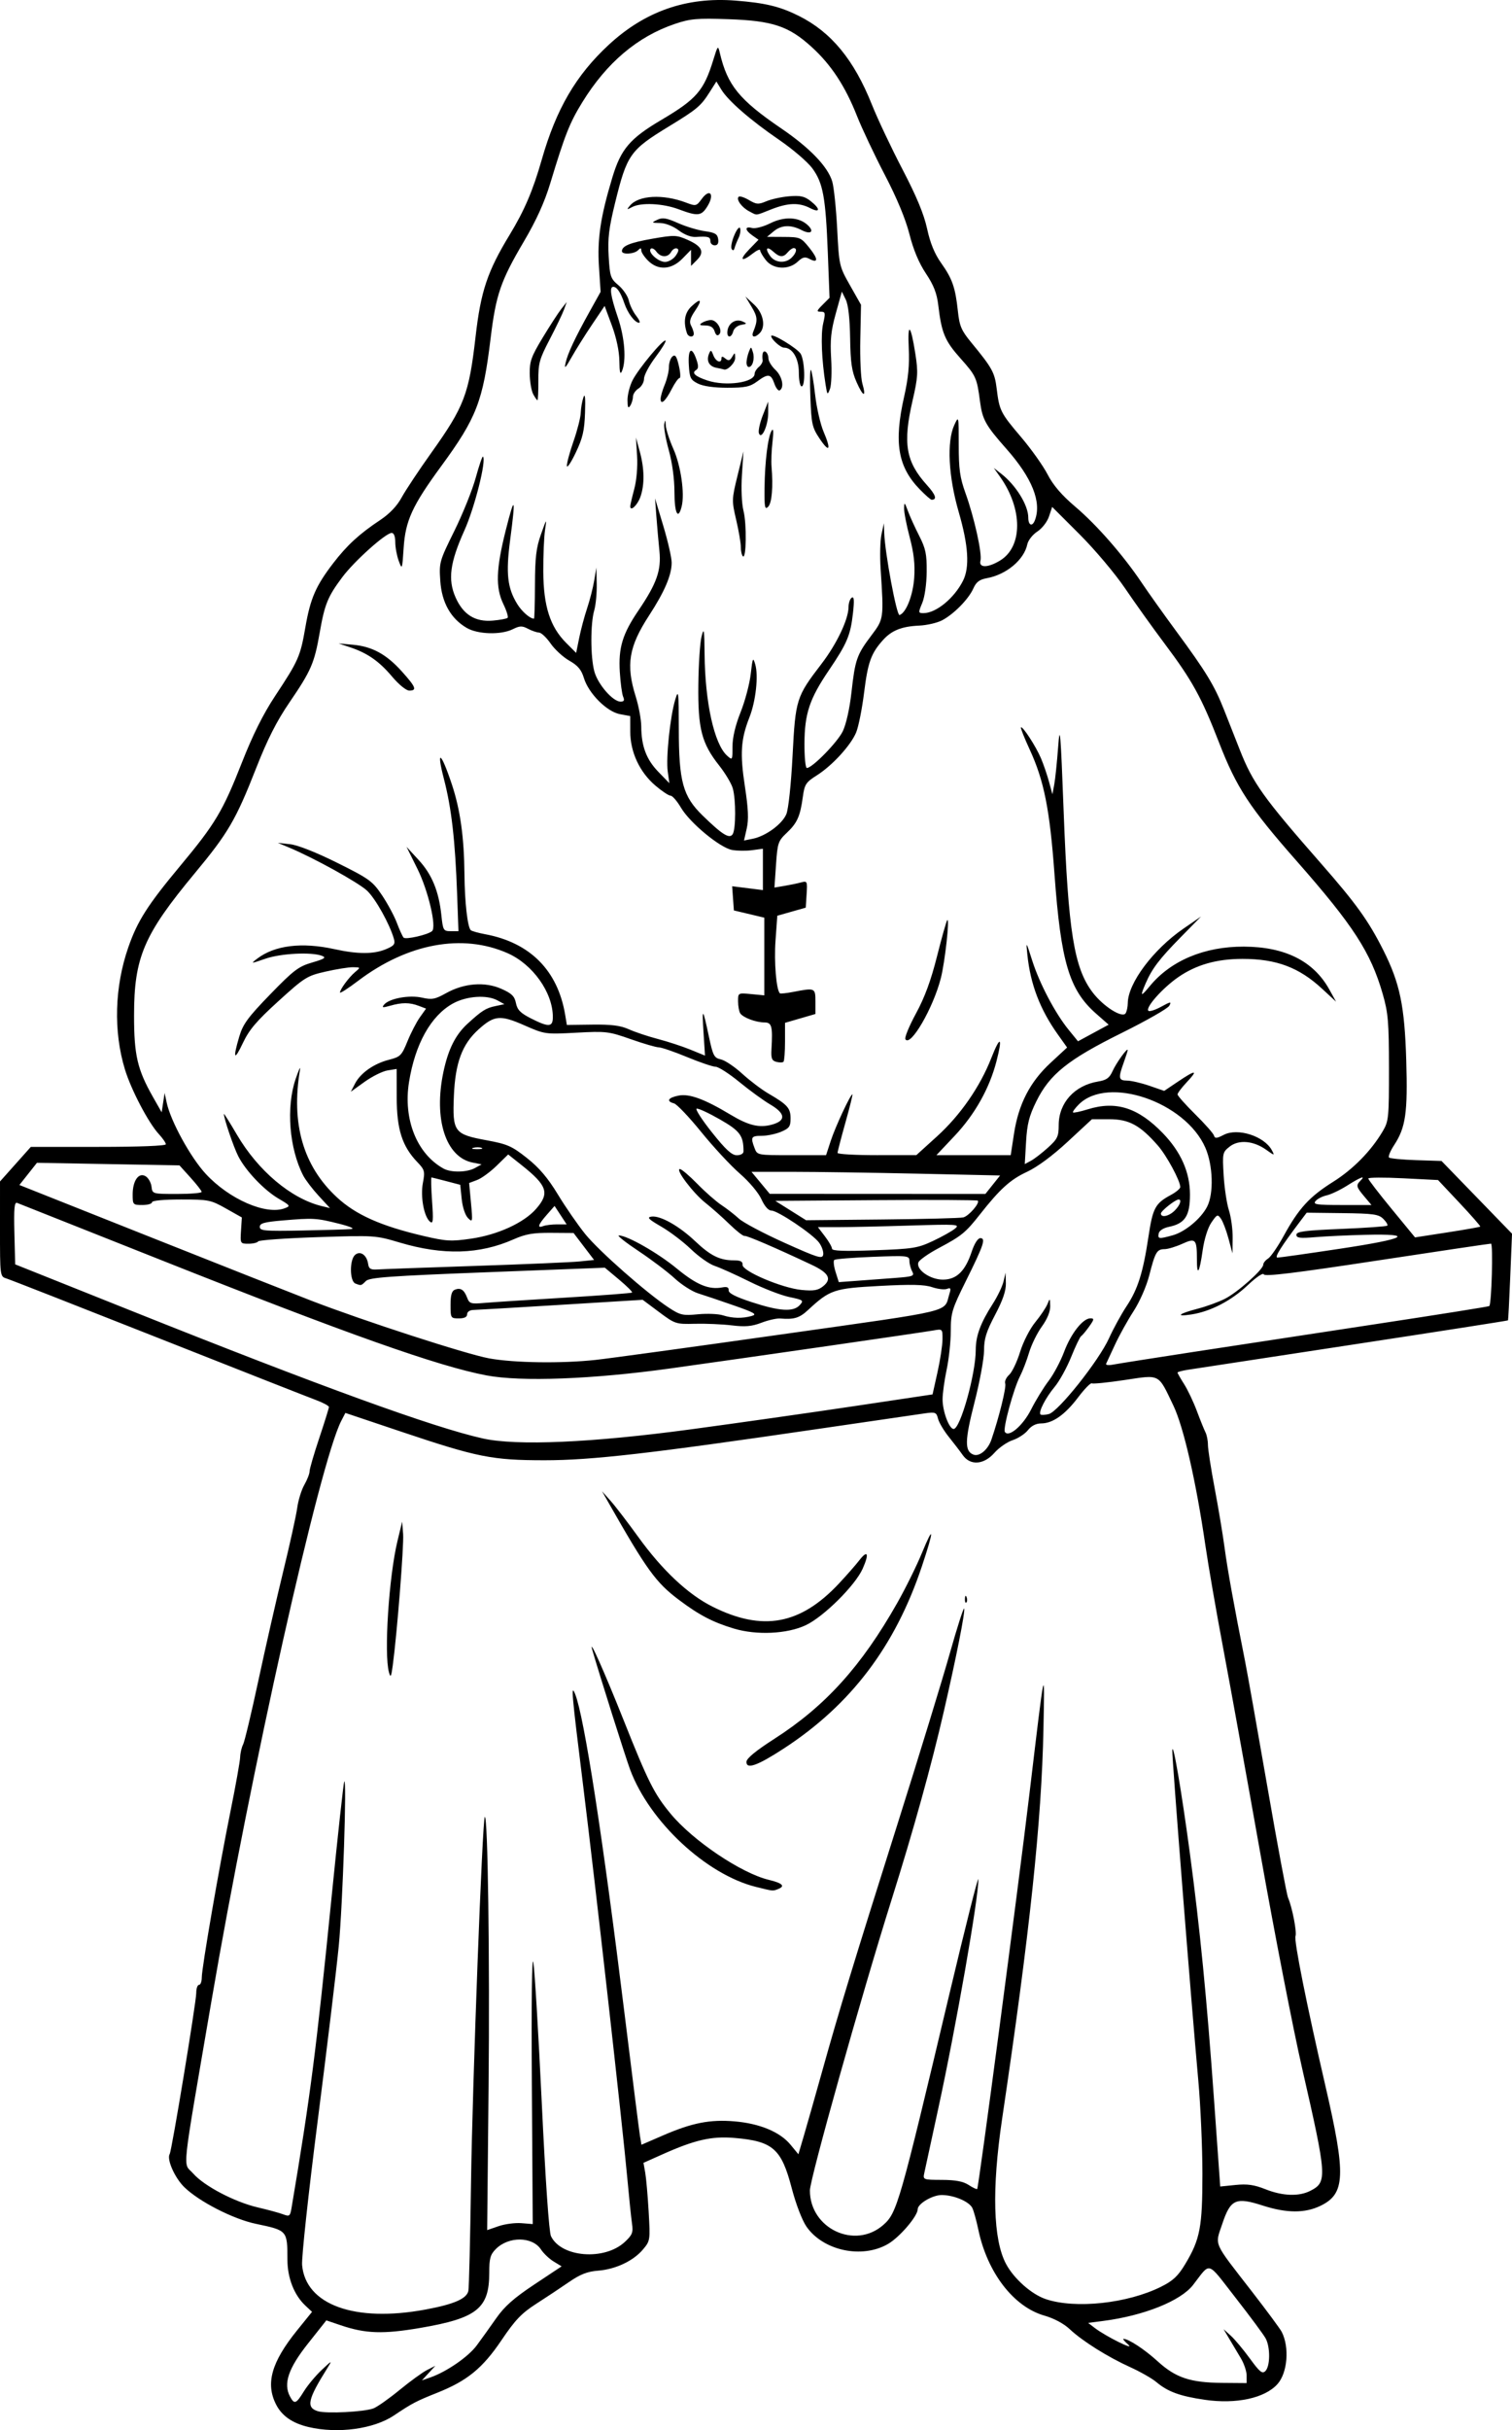 <?xml version="1.0" encoding="UTF-8"?>
<svg width="154.38mm" height="248.01mm" fill-rule="evenodd" stroke-linejoin="round" stroke-width="28.222" preserveAspectRatio="xMidYMid" version="1.2" viewBox="0 0 15438 24801" xml:space="preserve" xmlns="http://www.w3.org/2000/svg" xmlns:ooo="http://xml.openoffice.org/svg/export">
 
 <defs class="TextShapeIndex">
  
 </defs>
 <defs class="EmbeddedBulletChars">
  
  
  
  
  
  
  
  
  
  
 </defs>
 
 <g transform="translate(-2879.3 -2439.6)"><path transform="translate(-1.2215e-5)" d="m6030.1 27209c-164.56-38.661-271.71-112.63-331.3-228.7-110.15-214.54-48.483-433.22 213.65-757.66l152.81-189.13-68.741-64.58c-114.05-107.15-182.09-280.98-182.52-466.31-0.694-301.58 1.109-299.53-323.4-367.84-230.27-48.467-576.3-225.49-728.16-372.51-98.409-95.274-183.25-286.67-150.53-339.6 21.154-34.228 271.1-1549.2 271.1-1643.2 0-45.81 12.701-83.291 28.224-83.291 15.523 0 28.224-33.743 28.224-74.984 0-99.878 176.57-1121 294.49-1703.1 51.888-256.13 95.672-501.3 97.297-544.81 1.626-43.511 15.152-101.9 30.058-129.75 14.906-27.852 85.333-322.47 156.5-654.71 71.171-332.24 185.14-832.68 253.27-1112.1 68.129-279.42 132.5-571.54 143.05-649.15 10.55-77.615 43.226-183.12 72.612-234.46 29.386-51.338 53.43-113.23 53.43-137.55s44.452-177.05 98.783-339.42 98.783-305.13 98.783-317.26c0-12.127-60.328-44.438-134.06-71.803-73.734-27.364-800.84-313.38-1615.8-635.59s-1510.3-594.52-1545.2-605.13c-62.649-19.042-63.501-25.823-63.376-504.26l0.127-484.96 314.71-352.8h689.22c415.71 0 689.22-10.623 689.22-26.77 0-14.723-32.083-61.388-71.296-103.7-105.73-114.09-282.49-450.9-346.32-659.93-118.59-388.32-105.92-842.84 34.781-1247.4 93.15-267.86 197.3-431.21 527.62-827.52 360.63-432.68 436.41-559.48 632.2-1057.8 109.88-279.66 216.9-494.15 337.96-677.38 240.57-364.09 257.96-403.59 310.29-705.25 50.797-292.78 106.37-420.17 284.45-652.01 139.75-181.95 266.72-298.62 476.72-438.05 98.054-65.105 173.6-144.22 221.16-231.59 39.724-72.987 176.3-278.66 303.51-457.05 336.45-471.82 384.2-597.17 451.55-1185.2 52.946-462.28 120.63-664.67 346.83-1037 152.01-250.24 238.28-451.98 328.98-769.3 147.65-516.56 348.93-861.39 683.81-1171.4 369.62-342.21 792.79-490.07 1291.8-451.39 305.76 23.702 455.53 59.792 649.14 156.43 330.59 165 563.19 447.39 746.19 905.93 57.973 145.26 198.14 441.93 311.49 659.25 144.59 277.24 219.82 458.55 252.12 607.67 31.685 146.29 76.336 255.16 143.25 349.27 113.96 160.29 145.04 249.58 170.78 490.67 16.293 152.58 35.413 197.51 136 319.57 214.42 260.2 239.88 306.29 260.09 470.98 27.606 224.91 39.287 248.09 249.96 495.99 103.11 121.33 224.61 292.42 270 380.21 56.978 110.2 144.32 212.03 282.14 328.95 220.79 187.31 490.05 495.24 678.69 776.16 67.756 100.9 226.08 323.16 351.82 493.92 306.47 416.16 390.41 554.15 489.31 804.38 46.016 116.42 118.59 300.59 161.28 409.25 131.63 335.06 240.24 486.9 826.58 1155.6 360.52 411.15 486.6 586.47 637.74 886.82 169.62 337.08 217.85 568.57 234.38 1125 15.867 534.14-5.573 684.29-123.4 864.16-39.065 59.636-62.683 116.79-52.484 127.01s134.98 22.338 277.29 26.934l258.75 8.355 719.96 742.27-18.15 439c-9.982 241.45-20.368 441.92-23.079 445.49-2.712 3.567-715.36 114.74-1583.7 247.06-868.31 132.31-1626.4 247.99-1684.6 257.07s-105.84 22.003-105.84 28.733 30.172 59.592 67.049 117.47c36.876 57.879 95.521 181.44 130.32 274.58s74.481 191.4 88.181 218.35 24.909 84.5 24.909 127.88 31.13 243.59 69.177 444.91c38.048 201.32 83.496 474 101 605.94 28.953 218.31 95.863 588.69 209.04 1157.2 23.179 116.42 125.85 694.31 228.16 1284.2s197.1 1097.9 210.65 1129c42.328 97.017 91.621 351.61 75.972 392.4-17.049 44.428 113.86 699.59 305.09 1526.8 211.73 915.97 204.14 1101.8-50.06 1224.9-158.62 76.788-345.49 75.959-589.45-2.614-275.48-88.725-328.99-64.697-412.6 185.26-76.545 228.86-101.82 171.13 304.34 695.19 150.39 194.04 286.38 378.2 302.21 409.25 80.308 157.54 59.098 417.28-43.449 532.09-128.78 144.18-422.1 207.34-744.18 160.24-251.42-36.763-375.64-82.187-491.69-179.8-44.563-37.481-164.57-106.02-266.68-152.31-231.65-105.01-489.42-266.8-618.71-388.33-60.297-56.68-160.76-110.47-257.85-138.07-315.16-89.575-583.58-438.49-675.52-878.11-19.479-93.139-47.073-192.65-61.319-221.12-33.016-66.003-189.12-131.68-312.99-131.68-94.452 0-244.61 89.097-244.61 145.14 0 69.416-183.11 283.91-301.7 353.41-264.31 154.9-662.17 70.93-833.76-175.97-44.587-64.157-108.2-229.87-150.93-393.14-105.43-402.88-192.2-478.86-584.72-512.05-232.44-19.648-403.58 19.212-732.66 166.36l-196.11 87.687 17.853 100.78c9.819 55.428 25.554 234.27 34.966 397.42 16.813 291.44 15.796 298.21-57.975 385.88-98.482 117.04-279.55 202.42-459.01 216.44-109.02 8.515-181.64 36.923-295.92 115.75-83.293 57.457-234 157.47-334.9 222.25-149.6 96.049-215.1 164.66-354.92 371.8-193.05 285.99-349.27 413.79-654.77 535.66-217.43 86.736-258.16 108.07-442.33 231.7-207.17 139.07-573.46 188.9-872.38 118.67zm662.16-190.3c38.408-14.603 158.24-99.036 266.29-187.63 108.05-88.594 234.56-180.45 281.13-204.12l84.671-43.038-137.54 149.04 87.086-30.359c165.23-57.601 387.08-210.62 472.65-326.02 47.204-63.656 136.63-188.4 198.72-277.22 85.41-122.17 180.51-206.38 390.61-345.9l277.72-184.42-81.362-49.481c-44.749-27.213-102.95-82.425-129.33-122.69-87.176-133.05-329.59-135.91-460.07-5.425-57.58 57.581-68.135 95.64-68.172 245.81-0.085 361.08-125.85 461.29-702.64 559.91-381.31 65.197-559.16 59.349-813.47-26.748l-147.27-49.858-188.03 237.27c-199.74 252.04-252.86 408.8-182.85 539.6 44.384 82.934 62.104 76.356 141.64-52.584 37.877-61.405 119.59-159.5 181.59-217.98 106.05-100.03 109.58-101.31 59.579-21.658-202.35 322.38-220.7 405.02-98.212 442.33 87.432 26.632 472.92 7.035 567.27-28.839zm8915.6-335.88c-0.06-42.689-26.797-122.07-59.419-176.4s-85.599-143.24-117.73-197.57l-58.413-98.783 74.016 67.033c40.708 36.868 128.29 141.56 194.63 232.66 100.79 138.41 126.82 159.41 158.42 127.82 49.7-49.7 51.088-244.68 2.376-333.67-21.199-38.728-159.2-225.02-306.67-413.98-299.37-383.6-249.67-368.66-434.51-130.63-126.61 163.05-502.34 313.28-917.97 367.04l-152.98 19.789 68.309 52.318c111.37 85.303 419.34 238.05 340.36 168.82-36.648-32.124-58.243-58.409-47.991-58.409 51.74 0 215.59 107.65 349.43 229.58 184.42 168 332.95 217.43 661.29 220.04l246.96 1.966-0.113-77.616zm-8384.5-672.89c292.39-54.233 422.08-110.84 438.26-191.3 6.653-33.078 18.884-536.42 27.178-1118.5 14.199-996.42 115.86-3693.2 140.14-3717.4 30.961-30.962 51.902 1443.7 38.998 2746.3l-14.564 1470.2 116.48-40.13c64.061-22.071 168.76-35.927 232.67-30.79l116.2 9.339-9.038-1411.2c-5.609-875.72 0.364-1352.3 15.744-1256 13.631 85.377 52.272 733.12 85.871 1439.4 37.358 785.33 73.728 1310.3 93.626 1351.5 104.99 217.21 547.48 251.43 754.2 58.324 76.946-71.88 86.318-96.155 72.867-188.74-8.49-58.435-29.856-265.01-47.48-459.05-48.618-535.28-326.49-3003.8-451.93-4014.7-117.37-945.95-125.52-1039.9-80.419-927.1 91.713 229.37 283.48 1470.4 504.11 3262.5 78.357 636.45 149.19 1197.3 157.41 1246.4l14.94 89.224 220.78-95.677c296.17-128.35 479.65-164.3 730.35-143.11 255.88 21.629 463.82 108.17 570.3 237.35l81.131 98.427 57.25-194.17c31.488-106.79 115.83-403.73 187.42-659.86 174.92-625.78 311.48-1073.5 772.39-2532.4 214.67-679.5 452.38-1455 528.24-1723.3s142.14-475.18 147.3-459.72c11.332 33.997-78.718 489.1-207.96 1051-127.62 554.86-309.94 1211.2-535.78 1928.6-306 972.16-831.4 2842.1-831.4 2959.1 0 389.6 460.34 605.97 749.35 352.21 140.35-123.23 165.61-211.49 677.08-2365.8 160.32-675.26 292.33-1198.3 293.35-1162.4 5.015 175.96-227.62 1505.7-410.74 2347.8-69.202 318.22-132.56 610.34-140.81 649.15-14.833 69.844-13.01 70.567 179.88 71.317 139.25 0.542 217.04 15.284 272.54 51.647 42.717 27.989 82.142 46.414 87.612 40.944 14.436-14.436 416.16-3052.2 533.01-4030.6 161.79-1354.6 156.59-1330.5 143.25-663.26-18.799 940.47-139.32 2076.7-422.12 3979.6-106.37 715.71-92.215 1232 40.574 1480.1 80.641 150.68 260.08 309.33 405.25 358.3 301.72 101.78 834.65 44.641 1177.1-126.2 122.49-61.099 173.33-108.74 246.87-231.3 152.09-253.47 175.51-376.38 175.51-921.06 0-268.58-18.712-694.93-41.581-947.44-73.71-813.84-268.98-3290.4-265.86-3371.9 4.313-112.72 94.45 413.49 179.14 1045.8 103.06 769.48 172.88 1480.6 246.26 2508l63.917 895.02 156.02-15.881c119.96-12.21 190.51-2.173 305.24 43.423 176.8 70.265 343.58 75.925 460.2 15.617 172.38-89.142 169.02-138.15-85.896-1252.4-90.84-397.06-281.37-1376-423.41-2175.5-142.04-799.44-314.56-1752-383.38-2116.8-68.827-364.8-150.17-834.72-180.76-1044.3-95.336-653.02-222.17-1206.6-326.34-1424.3-158.1-330.47-130.23-315.85-497.15-260.73-172.68 25.943-323.7 41.155-335.59 33.804s-74.876 57.164-139.96 143.37c-133.81 177.23-259.62 265.78-377.86 265.93-51.639 0.06-99.977 24.73-134.5 68.623-29.642 37.684-99.912 83.704-156.16 102.27-56.243 18.562-139.91 76.635-185.94 129.05-107.73 122.7-246.47 132.66-323.47 23.235-27.89-39.636-92.071-123.5-142.62-186.35-50.554-62.858-99.931-146.22-109.73-185.25-16.346-65.127-27.362-69.614-133.87-54.527-63.834 9.041-547.88 79.657-1075.7 156.92-1736.5 254.22-2327.6 321.96-2808.2 321.83-534.3-0.141-684.29-30-1460.8-290.79l-572.64-192.31-42.196 81.6c-218.65 422.83-923.24 3571.2-1325.9 5924.6-312.43 1826.1-292.18 1635.1-186.24 1755.8 112.86 128.55 424.41 291.74 662.27 346.9 102.72 23.822 218.28 55.296 256.8 69.943 64.256 24.43 71.302 19.144 85.304-63.992 193.66-1149.9 250.39-1590.1 409.94-3181.1 63.044-628.69 120.75-1155.8 128.23-1171.3 28.766-59.671-15.294 1263.4-55.924 1679.3-23.505 240.61-119.99 1040.8-214.4 1778.1-94.801 740.36-166.31 1401.6-159.7 1476.8 35.715 406.29 538.84 587.64 1259.5 453.97zm3374.9-4313.2c-506.96-125.82-1085.9-664.41-1284.3-1194.9-46.167-123.39-310.87-959.89-386.31-1220.8-44.65-154.42 122.16 218.92 319.66 715.44 250.47 629.68 312.25 752.42 481.02 955.59 227.63 274.04 719.87 605.08 999.46 672.15 142.22 34.118 172.7 64.972 94 95.17-53.412 20.497-46.73 21.175-223.48-22.693zm-97.598-1276.6c0.79-35.005 96.254-113.47 287.01-235.91 519.04-333.14 888-741.19 1252.9-1385.7 84.561-149.35 197.64-378.12 251.3-508.39 125.81-305.46 125.68-240.31-0.254 136.09-272.96 815.74-725.18 1412-1408.8 1857.6-269.31 175.55-383.98 216.42-382.16 136.23zm-3649.8-913.28c-52.186-187.43-1.039-977.1 86.832-1340.6l47.754-197.57 9.822 127.01c9.041 116.91-61.519 1011-105.8 1340.6-15.802 117.64-22.227 129.38-38.603 70.56zm3521.6-446.82c-217.15-65.376-355.63-137.9-565.2-296.01-232-175.03-326.15-305.4-717.1-992.94l-64.195-112.9 87.892 98.784c48.341 54.331 175.27 219.85 282.07 367.82 245.56 340.24 507.83 586.36 758.42 711.73 511.12 255.7 896.88 185.04 1291.2-236.54 77.956-83.338 170.21-188.39 205.02-233.45 88.362-114.4 106.41-74.593 37.152 81.968-75.344 170.33-398.72 491.41-581.47 577.34-190.54 89.593-501.66 104.09-733.81 34.201zm2358.9-303.47c1.355-32.88 8.042-39.567 17.052-17.052 8.152 20.374 7.15 44.717-2.227 54.096-9.379 9.378-16.049-7.292-14.824-37.044zm270.33-1623.9c79.291-231.64 154.76-538.27 141.19-573.64-8.147-21.23 9.868-60.935 40.033-88.234s80.373-132.29 111.57-233.3c32.118-103.99 99.375-235.71 155.03-303.64 54.067-65.982 110.15-149.52 124.63-185.65 24.893-62.094 26.43-60.902 28.121 21.809 1.126 55.096-30.472 132.03-85.337 207.77-47.919 66.152-106.49 185.49-130.16 265.2-23.671 79.709-65.836 189.42-93.7 243.82-65.306 127.48-175.07 531.62-153.75 566.11 38.041 61.554 184.5-63.543 267.96-228.87 47.058-93.223 127.31-224.2 178.35-291.06 51.032-66.856 122.26-200.36 158.27-296.67 69.986-187.14 191.63-342.12 268.54-342.12 41.074 0 39.47 10.638-12.638 83.818-32.826 46.101-69.506 89.89-81.512 97.31-12.005 7.42-57.941 103.2-102.08 212.84-44.137 109.64-119.86 246.84-168.28 304.88-92.622 111.04-168.46 258.47-145.02 281.91 7.62 7.62 45.767 5.845 84.771-3.945 97.552-24.484 511.24-544.82 614.88-773.41 45.036-99.326 125.44-246.2 178.68-326.38 115.79-174.39 169.06-343.26 224.24-710.84 43.855-292.14 69.185-339.51 227-424.5 53.953-29.056 97.972-65.817 97.82-81.691-0.618-64.617-139.54-321.78-228.86-423.63-181.93-207.48-294.29-268.49-494.37-268.49h-178.79l-247.39 229.31c-155.34 143.99-310.4 258.63-416.73 308.12-169.95 79.094-274.73 174.11-481.16 436.29-144.42 183.43-186.59 217.85-416.79 340.23-105.8 56.244-200 122.18-209.35 146.53-28.026 73.036 118.17 176.5 249.4 176.5 139.53 0 228.18-85.812 294.29-284.85 27.615-83.143 62.782-138.51 87.975-138.51 58.749 0 35.402 69.391-147.19 437.47-142.19 286.64-154.02 325.63-154.16 508.03-0.08 108.66-18.976 286.47-41.991 395.12-23.015 108.66-41.845 245.6-41.845 304.31 0 122.81 67.062 302.51 112.89 302.51 68.195 0 225.79-562.83 225.79-806.38 0-144.09 48.667-275.64 174.56-471.83 47.94-74.709 96.828-176.47 108.64-226.14l21.479-90.304 2.889 107.95c2.018 75.372-31.179 172.61-110.01 322.23-90.479 171.74-112.89 243.93-112.89 363.59 0 82.119-44.106 321.4-98.013 531.73-99.306 387.47-101.29 496.86-9.649 531.13 60.438 22.601 147.64-50.191 182.65-152.46zm-3066.7-105.95c473.45-63.91 1222-170.24 1663.4-236.28l802.6-120.08 50.285-225.79c27.657-124.18 50.682-274.83 51.166-334.77 0.869-107.65-0.254-108.78-90.846-92.474-116.18 20.908-1869 273.92-2688.3 388.05-792.2 110.35-1522.5 137.99-1876.9 71.039-493.26-93.204-1422.7-422.42-3316.3-1174.7-791.67-314.51-1455.7-578.1-1475.6-585.76-28.469-10.948-34.518 54.775-28.224 306.63l8.012 320.56 1185.4 473.68c1934.6 773.07 3084.6 1190.6 3589.3 1303.1 345.53 77.054 1114.1 43.343 2126-93.254zm5136.7-790.91c411.36-63.102 1255.5-191.79 1875.9-285.98 620.38-94.189 1132.4-175.68 1137.8-181.1 23.747-23.746 40.598-636.6 17.513-636.93-13.967-0.198-539.16 77.835-1167.1 173.42-835.55 127.18-1144.7 164.74-1152.9 140.06-6.41-19.231-76.683 28.178-163.57 110.35-167.73 158.63-380.53 269.07-575.83 298.85-169.75 25.881-132.02-7.473 67.148-59.349 88.199-22.973 212.58-68.41 276.4-100.97 129.35-65.992 390.26-298.24 390.26-347.39 0-17.426 22.235-45.571 49.412-62.544 27.177-16.972 99.499-122.23 160.72-233.91 152.61-278.41 261.74-397.65 501.87-548.38 205.82-129.2 388.93-315.67 508.29-517.64 60.383-102.18 63.861-137.51 63.427-644.36-0.4-470.64-8.209-563.19-63.797-756.38-122.25-424.87-299.96-699.17-879.54-1357.6-480.97-546.41-612.64-747.35-791.49-1207.9-179.85-463.16-273.25-632.76-556.44-1010.5-122.2-162.99-303.89-417.01-403.74-564.48-100.21-148-307.48-393.98-462.61-549.03l-281.06-280.9-32.402 97.449c-18.111 54.468-70.723 122.35-119.29 153.9-47.786 31.046-93.791 89.602-102.24 130.12-33.003 158.39-214.14 309.87-413.63 345.9-75.038 13.552-108.27 38.947-137.56 105.11-47.99 108.42-200.78 263.56-320.58 325.51-49.774 25.74-154.35 49.706-232.4 53.258-178.9 8.143-280.46 48.722-369.47 147.62-121.73 135.26-154.2 225.62-192.9 536.83-20.728 166.71-57.465 349.97-81.638 407.24-55.974 132.62-244.5 337.68-402.13 437.41-110.71 70.042-124.14 90.837-141.73 219.5-27.142 198.49-57.222 265.6-164.32 366.6-87.293 82.329-94.238 102.85-109.33 323.01l-16.114 235.1 103.39-17.313c56.864-9.522 132.73-25.351 168.59-35.176 62.422-17.101 64.829-11.991 56.447 119.86l-8.755 137.72-290.51 82.434-18.326 255.21c-15.558 216.66 7.899 500.17 44.371 536.31 5.751 5.697 67.609-0.686 137.46-14.187 222.46-42.993 225.79-41.53 225.79 99.216v126.22l-310.46 90.254v190.86c0 104.97-7.086 197.95-15.746 206.61-8.66 8.661-41.289 9.067-72.509 0.903-46.798-12.238-55.579-35.234-50.023-130.99 13.457-231.92 3.052-271.38-71.561-271.38-87.572 0-220.15-50.023-247.79-93.494-11.72-18.433-21.504-72.927-21.742-121.1-0.431-87.526-0.341-87.576 133.63-74.701l134.06 12.883v-792.86l-310.46-73.798-8.849-123.43-8.848-123.43 314.04 39.238v-422.05l-111.11 14.903c-61.109 8.197-153.23 7.001-204.7-2.656-124-23.264-430.44-276.98-520.84-431.24-39.528-67.452-87.427-122.64-106.44-122.64-19.015 0-89.39-46.922-156.39-104.27-159.65-136.66-254.62-341.06-254.98-548.8l-0.282-159.15-105.84-19.76c-133.28-24.883-319.6-211.91-367.14-368.54-25.717-84.72-61.88-127.74-148.87-177.1-63.197-35.856-149.17-114.75-191.05-175.33-41.879-60.574-95.195-110.8-118.48-111.62-23.284-0.819-74.087-18.288-112.89-38.822-59.382-31.42-83.867-30.716-154.57 4.448-120.69 60.023-356.7 53.505-470.56-12.995-162.95-95.167-255.1-259.02-269.95-479.98-12.648-188.2-9.071-200.91 143.46-509.65 86.038-174.15 184.41-418.74 218.61-543.53 34.198-124.79 67.398-221.67 73.777-215.29 36.921 36.921-84.826 520.86-189.54 753.43-147.67 327.96-170.68 501.9-90.413 683.37 77.961 176.25 200.2 252.5 379.95 237.02 74.075-6.38 142.21-19.125 151.4-28.322 9.197-9.197-10.133-72.198-42.956-140-81.431-168.22-75.249-359.38 24.405-754.61 92.739-367.8 103.19-344.03 44.47 101.17-44.868 340.19-28.166 489.53 73.073 653.34 47.38 76.663 129.91 148.63 170.48 148.67 4.901 0 9.404-155.58 10.006-345.74 0.886-279.52 12.648-378.19 61.402-515.1 59.004-165.69 59.895-166.6 41.24-42.336-10.486 69.854-18.4 260.37-17.585 423.36 1.758 351.79 69.569 563.09 233.24 726.76l102.36 102.36 31.098-153.48c17.104-84.417 53.47-220.33 80.814-302.04 27.344-81.704 59.846-208.71 72.227-282.24l22.51-133.69 3.32 169.53c1.826 93.242-9.637 213.9-25.472 268.13-39.422 135-38.874 474.26 1.005 622.36 35.477 131.75 189.08 308.84 267.89 308.84 35.313 0 42.398-13.189 26.534-49.392-11.904-27.166-27.327-140.98-34.272-252.91-15.33-247.07 27.276-388 189.54-626.94 187.58-276.22 235.15-411.02 214.91-608.96-9.522-93.139-23.512-251.9-31.088-352.8l-13.775-183.46 84.833 282.24c46.658 155.23 84.93 323.26 85.048 373.4 0.299 126.58-72.229 296.31-230.57 539.58-207.8 319.24-238.12 503.08-136.48 827.34 30.846 98.403 56.318 236.07 56.605 305.92 0.821 200.13 52.214 336.49 174.2 462.21l112.92 116.38-16.752-119.74c-19.491-139.31 24.492-560.59 76.562-733.35 32.917-109.21 35.983-84.226 36.362 296.35 0.539 540.95 41.458 690.04 243.38 886.72 201.42 196.19 274.35 241.33 306.89 189.93 33.007-52.151 33.485-353.93 0.742-468.1-14.028-48.914-76.424-153.35-138.66-232.08-179.18-226.69-217.56-374.85-212.8-821.68 2.227-209.56 16.828-431.83 32.445-493.92 24.829-98.722 28.75-76.368 31.229 178.05 4.819 494.58 98.439 917.76 229.22 1036.1 54.962 49.741 55.856 48.256 55.856-92.812 0-92.596 29.255-216.58 82.619-350.12 45.44-113.72 92.019-289.31 103.51-390.21 18.89-165.88 23.277-175.35 45.808-98.784 34.449 117.06 6.103 376.08-59.318 542.06-87.812 222.79-97.437 369.07-46.27 703.25 35 228.6 39.875 338.43 19.087 430.02l-27.917 123.02 88.953-17.791c133-26.601 301.13-149.69 343.24-251.28 21.657-52.252 48.268-302.47 63.586-597.89 29.812-574.96 37.541-599.48 294.82-935.16 156.36-204.01 275.49-453.89 276.6-580.22 0.37-41.773 15.226-84.946 33.016-95.941 23.793-14.705 26.979 27.446 12.05 159.41-25.572 226.02-60.03 307.57-245.82 581.76-198.12 292.38-248.08 442.76-249.23 750.19-0.508 135.83 10.405 246.96 24.249 246.96 55.44 0 312.66-262.65 366.84-374.59 34.287-70.836 70.369-232.45 88.79-397.68 37.296-334.54 54.318-383.15 203.23-580.44 127.29-168.63 127.62-171.02 94.457-679.42-8.607-131.95-4.589-290.71 8.929-352.8l24.577-112.9 3.246 97.72c6.765 203.69 126.99 848.87 156.35 839.08 67.517-22.506 137.48-200.59 149.95-381.66 9.321-135.39-3.667-251.12-46.267-412.28-32.574-123.23-58.331-256.59-57.237-296.35 1.787-64.922 5.735-62.136 38.697 27.298 20.19 54.779 72.118 169.09 115.4 254.02 66.431 130.36 78.384 187.69 76.732 368-1.138 124.02-20.169 257.17-45.386 317.52-41.61 99.588-41.067 103.94 12.979 103.94 127.93 0 313.13-151.69 403.18-330.23 69.466-137.73 55.64-359.04-43.863-702.11-104.96-361.87-123.07-717.54-45.177-886.89 45.103-98.057 45.437-96.57 45.376 201.87-0.06 248.51 11.999 334.18 69.474 493.92 89.536 248.85 171.07 616.89 152.44 688.13-19.62 75.029 76.14 74.231 200.63-1.671 232.23-141.59 231.82-527.17-0.915-855.1l-63.643-89.678 78.969 61.828c148.24 116.06 273.18 319.5 273.18 444.8 0 79.98 40.972 96.552 67.54 27.317 71.032-185.11-27.9-431.92-293.22-731.51-209.84-236.94-243.07-296.7-267.04-480.18-31.696-242.66-40.599-262.34-198.95-439.81-160.34-179.7-193.54-258.97-227.21-542.64-14.557-122.62-46.665-205-126.5-324.58-70.859-106.13-127.53-241.28-167.8-400.16-39.393-155.42-128.16-369.11-252.07-606.81-105.2-201.8-233-472.33-284.01-601.17-120.56-304.55-262.88-521.12-461.41-702.19-234.86-214.2-399.24-269.12-851.57-284.54-321.38-10.955-389.11-5.003-545.8 47.963-381.49 128.95-696.14 395.02-945.28 799.32-128.97 209.28-177.79 332.63-326.7 825.3-59.149 195.7-142.3 378.98-271.18 597.73-236.42 401.29-284.62 541.85-338.62 987.45-77.672 640.95-143.43 811.01-503.83 1303-296.13 404.27-365.87 556.12-384.17 836.58-14.373 220.25-15.771 223.9-50.066 130.63-19.404-52.767-35.28-138.5-35.28-190.51 0-58.432-13.921-94.572-36.428-94.572-60.898 0-380.95 286.56-504.36 451.58-149.17 199.47-180.09 275.52-231.29 568.86-53.858 308.56-87.457 385.92-307.74 708.56-131.44 192.51-225.22 377.41-341.04 672.41-207.06 527.38-285.18 661.12-625.34 1070.6-522.19 628.57-620.92 859.61-620.92 1453.1 0 405.68 33.813 550.98 193.75 832.61l88.159 155.23 30.194-197.57 20.844 97.756c40.424 189.58 243.74 560.25 399.74 728.74 239.02 258.17 613.35 421.4 804.35 350.75 62.512-23.126 59.82-27.508-60.051-97.758-149.98-87.893-337.03-284.5-413.48-434.58-47.508-93.271-146.24-384.05-146.24-430.7 0-8.5 59.318 85.886 131.82 209.75 217.14 370.96 554.83 655.25 868.39 731.04l82.936 20.048-115.82-125.65c-63.702-69.109-134.57-162.03-157.48-206.5-142.63-276.76-175.73-695.08-77.856-984.01 31.55-93.139 51.998-137.59 45.44-98.784-93.399 552.68 31.491 985.45 376.59 1305 192.99 178.68 450.1 293.2 887.01 395.1 229.8 53.595 279.4 56.339 483.43 26.75 271.55-39.381 537.88-161.23 662.41-303.06 141.55-161.22 116.15-238.11-147.97-447.95l-136.28-108.26-117.74 114.96c-64.755 63.228-154.45 128.76-199.33 145.64l-81.592 30.677 18.926 203.64c18.036 194.06 16.6 201.31-30.542 154.17-28.524-28.525-55.765-110.83-64.34-194.39l-14.872-144.92-141.12-37.037c-77.615-20.37-146.18-37.597-152.37-38.283s-3.551 107.82 5.856 241.12c14.204 201.27 10.661 237.02-20.896 210.83-62.021-51.473-99.457-255.96-72.635-396.74 22.364-117.38 18.048-133.42-56.944-211.68-154.98-161.73-209.88-333.52-210.49-658.76l-0.55-291.84-93.296 15.14c-51.313 8.327-156.59 60.616-233.96 116.2l-140.66 101.06 43.024-83.2c56.015-108.32 192.84-204.1 347.77-243.44 114.84-29.16 128.54-42.886 187.45-187.83 34.954-86.004 91.964-196.27 126.69-245.04l63.136-88.667-74.3-28.25c-93.038-35.373-171.93-35.727-291.93-1.309-77.41 22.201-88.396 20.271-62.463-10.976 52.454-63.205 256.26-100.86 386.89-71.487 101.96 22.93 134.02 16.979 246.14-45.683 182.99-102.28 395.46-119.15 563.62-44.763 106.58 47.145 135.65 75.491 149.76 146.03 13.806 69.032 46.325 102.14 153.87 156.63 181.86 92.155 222.91 89.482 222.91-14.514 0-249.6-204.43-537.72-462.23-651.45-461.52-203.61-1021.1-99.808-1527.3 283.29-101.04 76.478-183.71 129.68-183.71 118.24 0-32.289 90.739-155.05 154.36-208.83 56.67-47.908 56.425-48.464-21.784-49.392-43.505-0.517-169.17 19.548-279.27 44.589-190.09 43.234-214.36 58.425-482 301.6-223.44 203.02-298.6 291.53-362.8 427.22-89.705 189.62-104.6 162.05-36.449-67.451 37.282-125.54 88.812-195.67 315.33-429.11 239.28-246.59 289.08-284.37 428.18-324.88 127.43-37.108 146.66-50.05 100.97-67.948-105.66-41.385-419.4-25.6-577.78 29.071-151.51 52.301-153.11 52.299-84.671-0.113 178.46-136.65 455.53-170.83 789.45-97.377 237.74 52.294 400.91 52.471 525.13 0.57 84.034-35.112 97.059-51.973 81.757-105.84-42.572-149.86-187.09-409.26-273.6-491.09-87.392-82.666-545.2-335.63-798.97-441.48l-112.89-47.087 127.01 14.165c76.821 8.568 266.41 83.511 479.8 189.66 326.98 162.66 360.42 186.85 457.07 330.73 57.349 85.378 125.7 212.39 151.88 282.24 26.188 69.854 57.082 137.51 68.654 150.35 20.61 22.863 246.09-28.427 290.3-66.035 48.597-41.341-38.094-411.77-148.54-634.68l-111.87-225.79 123.29 133.74c136.12 147.66 206.47 318.53 232.56 564.8 16.376 154.6 20.913 162.29 95.785 162.29h78.595l-13.443-373.97c-19.876-552.93-57.287-880.18-134.81-1179.2-81.173-313.15-30.11-278.78 80.771 54.366 85.851 257.94 125.41 540.49 128.85 920.25 2.543 281.04 31.193 535.33 64.011 568.15 9.483 9.483 76.235 28.263 148.34 41.733 457.81 85.53 740.15 369.75 815.68 821.13l17.484 104.49 260.04-3.312c195.64-2.492 288 9.305 372.94 47.629 62.092 28.017 195.45 72.565 296.35 98.997 100.9 26.431 250.42 75.389 332.27 108.8l148.82 60.738-14.96-232.69c-17.147-266.7-8.827-260.76 54.93 39.203 41.593 195.69 52.802 216.99 122.21 232.3 42.032 9.268 139.92 74.866 217.54 145.77 77.614 70.909 198.27 162.21 268.12 202.9 194.62 113.35 225.79 148.37 225.79 253.69 0 82.695-13.432 101.46-97.876 136.74-53.832 22.493-142.74 40.896-197.56 40.896-107.04 0-114.7 13.292-72.164 125.17 27.511 72.361 27.703 72.397 378.75 72.397h351.23l48.531-148.18c46.76-142.77 200.66-472.75 220.48-472.75 5.306 0-26.628 129.22-70.965 287.16-44.337 157.94-80.612 297.64-80.612 310.46 0 12.819 180.98 23.166 402.19 22.994l402.19-0.313 209.73-190.1c238.99-216.62 440.3-506.61 555.48-800.19 92.369-235.44 118.18-219.17 52.77 33.25-71.499 275.92-220.58 541.53-426.46 759.77l-186.68 197.9h758.75l33.499-218.74c46.343-302.61 163.07-529.03 372.87-723.27l169.46-156.89-96.018-134.98c-181.02-254.48-278.86-510.98-309.86-812.36-14.446-140.43-14.204-140.14 49.818 60.705 74.503 233.72 234.38 537.36 371.63 705.81l95.627 117.36 312.86-169.46-128.42-113.04c-274.15-241.32-359.11-526-424.36-1421.9-48.258-662.58-106.66-955.97-253.57-1274-54.559-118.09-94.631-219.27-89.049-224.85 16.674-16.674 153.46 194.07 204.74 315.45 26.236 62.092 63.176 170.05 82.089 239.9l34.387 127.01 18.648-98.784c10.257-54.331 28.092-225.79 39.634-381.02 18.495-248.76 25.247-170.07 56.912 663.26 46.33 1219.3 106.07 1590.1 296.32 1839.6 108.63 142.43 302.48 264.88 335.95 212.22 11.814-18.584 21.798-65.54 22.187-104.35 2.041-203.33 259.76-547.75 568.81-760.15l179.27-123.21-205.33 208.83c-219.82 223.56-295.19 322.57-360.35 473.35-59.298 137.22-51.606 142.08 43.085 27.2 214.24-259.92 557.73-403.81 960.06-402.18 420.95 1.701 712.12 147.97 872.75 438.41l68.378 123.64-141.56-131.04c-236.95-219.35-466.89-305.76-813.68-305.76-262.69 0-471.42 59.125-654.94 185.53-159.79 110.05-338.82 311.2-306.1 343.91 10.711 10.711 69.228-7.779 130.04-41.089 97.619-53.472 107.42-54.68 83.677-10.321-14.789 27.633-233.71 152.73-486.49 277.99-549.53 272.32-735.33 421.37-872.44 699.88-72.459 147.19-93.248 229.55-103.76 411.06l-13.14 226.99 62.745-33.581c34.511-18.469 112.42-78.463 173.14-133.32 98.097-88.626 110.41-114.31 110.5-230.52 0.198-227.56 161.5-405.72 403.29-445.39 84.571-13.877 115.3-36.028 146.36-105.49 36.958-82.674 154.35-245.68 154.79-214.94 0.113 7.762-18.1 64.915-40.469 127.01-57.715 160.2-53.391 183.33 34.466 184.38 42.688 0.505 145.37 24.322 228.19 52.924l150.58 52.002 141.55-95.26c181.76-122.32 208.83-120.65 89.823 5.534-52.283 55.436-95.06 111.97-95.06 125.62 0 13.655 80.985 104.83 179.96 202.61 98.981 97.783 185.27 195.34 191.75 216.8 9.77 32.332 26.937 31.176 100.28-6.749 142.86-73.877 413.78 13.242 491.23 157.96 29.933 55.932 27.694 55.724-58.126-5.386-130.11-92.645-280.25-105.66-373.24-32.344-72.66 57.282-74.531 66.2-61.244 291.98 7.538 128.09 31.74 289.14 53.782 357.88s39.24 195.75 38.219 282.24l-1.857 157.26-40.488-150.48c-22.269-82.761-56.827-173.8-76.796-202.31-34.023-48.575-40.187-46.175-97.97 38.154-36.496 53.264-72.812 168.73-88.984 282.93-32.714 231-58.954 273.36-58.954 95.165 0-209.83-12.447-223.12-150.3-160.53-64.804 29.423-145.65 53.776-179.66 54.117-79.014 0.793-95.516 28.959-156.33 266.82-28.798 112.64-97.012 268.3-160.79 366.91-60.928 94.197-146 247.47-189.06 340.61s-83.796 180.8-90.539 194.8 24.367 18.243 69.134 9.43c44.767-8.811 417.96-67.65 829.32-130.75zm-2948.1-3190.2c-10.163-16.445 38.518-134.76 108.18-262.91 89.294-164.27 152.84-337.03 215.39-585.6 48.8-193.93 95.657-359.04 104.13-366.91 26.372-24.522-23.394 425.3-65.343 590.62-77.436 305.16-311 707.9-362.35 624.8zm-5240.2-3700.2c-132.63-157.3-251.79-240.51-429.01-299.62l-117.86-39.305 146.24 13.118c196.17 17.597 341.65 96.865 499.02 271.9 144.13 160.31 157.96 195.92 76.118 195.92-31.086 0-106.55-61.409-174.51-142.01zm3580.8-1229c-11.643-11.755-21.005-54.183-20.806-94.284 0.197-40.102-21.027-164.37-47.169-276.15-46.177-197.45-45.796-210.31 13.359-451.58l60.889-248.35-15.725 240.61c-9.204 140.82-2.546 292.99 16.054 366.91 33.951 134.93 28.764 498.55-6.602 462.84zm-698.53-654.63c0-134.31-22.405-300.15-57.812-427.93-31.796-114.74-52.577-235.14-46.179-267.56 9.349-47.365 12.387-44.388 15.476 15.167 2.114 40.757 37.096 148.71 77.738 239.9 76.11 170.77 117.21 456.27 84.466 586.73-36.318 144.7-73.69 70.5-73.69-146.31zm919.89-42.805c3.068-270.71 34.718-524.5 72.907-584.61 17.779-27.983 20.677 10.291 8.549 112.9-10.093 85.377-14.601 199.68-10.019 254.02 17.449 206.91 3.491 372.01-34.675 410.15-33.7 33.676-39.009 5.883-36.762-192.45zm-1371.1 186.84c0.198-12.936 18.582-92.08 40.883-175.87 24.037-90.319 35.782-228.23 28.844-338.69l-11.704-186.33 38.67 141.12c48.327 176.36 50.849 338.37 7.216 463.58-30.179 86.598-104.76 155.64-103.91 96.2zm2956.3-171.7c-223.94-230.19-265.8-477.5-160.08-945.8 42.765-189.44 55.705-324.94 47.304-495.34-13.489-273.63 20.507-244.15 67.573 58.596 29.154 187.52 26.098 238.66-28.398 475.29-101.21 439.47-69.696 623.97 147.68 864.59 88.913 98.417 104.66 148.51 46.675 148.51-9.786 0-64.127-47.628-120.76-105.84zm-3603.4-240.43c-1.335-27.457 29.324-140.8 68.132-251.88 38.808-111.08 71.825-241.02 73.372-288.77 1.547-47.744 13.745-118.56 27.105-157.37 16.51-47.956 21.858 1.772 16.695 155.23-6.209 184.54-23.609 259.31-95.237 409.25-48.202 100.9-88.732 160.99-90.067 133.53zm2580-278.39c-75.426-112.73-83.442-148.62-93.711-419.62-6.176-162.99-3.913-289.37 5.029-280.83s28.463 122.84 43.38 254.02 53.842 300.81 86.5 376.96c79.986 186.52 59.844 220.49-41.198 69.479zm-618.98-52.714c-8.956-23.285 8.582-105.84 38.974-183.46l55.258-141.12 0.319 112.9c0.367 129.4-67.639 281.65-94.552 211.68zm-1342.1-339.78c-0.226-54.93 23.027-145.89 51.7-202.13 60.354-118.38 316.06-425.84 336.86-405.04 7.729 7.729-38.531 83.698-102.8 168.82-64.268 85.123-116.85 184.01-116.85 219.75 0 35.74-25.401 80.845-56.447 100.23-31.046 19.389-56.642 57.371-56.879 84.405-0.226 27.034-12.744 68.204-27.791 91.489-20.51 31.738-27.468 17.335-27.792-57.536zm338.25-12.264c0-24.7 19.051-90.504 42.335-146.23 23.284-55.728 42.335-136.32 42.335-179.09s16.327-91.32 36.282-107.88c28.162-23.372 42.796-2.038 65.385 95.328 16.007 68.992 18.989 125.44 6.627 125.44-12.362 0-47.954 49.942-79.094 110.98-63.401 124.28-113.87 169.25-113.87 101.46zm-1301.3-48.684c-18.261-34.12-34.15-127.72-35.311-208.01-1.826-126.23 16.086-176.04 132.46-368.38 74.015-122.32 159.52-254.16 190.01-292.97l55.442-70.56-28.126 77.968c-15.469 42.882-80.954 179.2-145.52 302.93-105.91 202.95-117.27 244.34-116.16 423.01 0.683 108.92-3.45 198.04-9.182 198.04-5.732 0-25.362-27.917-43.623-62.037zm2985.9-94.917c-40.705-254.98-51.029-513.85-24.975-626.26 25.005-107.88 22.554-119.95-24.361-119.95-45.778 0-43.493-8.672 18.667-70.832l70.831-70.832-17.688-458.37c-21.94-568.59-48.731-714.55-158.57-863.9-47.362-64.404-199.95-195.07-339.09-290.37-294.23-201.53-520.17-398.06-590.42-513.59l-49.536-81.456-69.385 109.22c-90.135 141.88-128.64 174.24-415.39 349-397.25 242.12-428.28 286.27-550.32 782.85-62.692 255.1-75.377 360.8-64.94 541.1 12.08 208.68 18.97 229.11 100.36 297.6 48.065 40.445 95.554 110.7 105.53 156.12 9.976 45.421 43.583 114.93 74.682 154.47 31.099 39.537 44.89 71.885 30.647 71.885-43.256 0-116.72-96.827-151.28-199.4-36.804-109.22-75.993-167.51-112.61-167.51-41.764 0-27.951 93.65 45.791 310.46 71.109 209.07 89.008 441.75 42.335 550.37-17.49 40.702-24.81 11.629-26.24-104.23-1.23-99.631-30.203-236.8-76.262-361.07l-74.278-200.39-129.14 191.72c-71.028 105.45-164.94 255.23-208.7 332.84-62.893 111.56-75.58 123.38-60.566 56.448 21.794-97.167 96.481-256.07 249.94-531.78l107.48-193.1-16.827-258.49c-18.27-280.65 15.845-507.65 136.4-907.64 87.885-291.58 178.96-398.53 501.73-589.16 357.76-211.3 432.83-297.93 528.9-610.35 46.238-150.37 48.358-152.58 67.628-70.56 77.159 328.41 197.91 476.44 627.24 768.94 290.69 198.05 473.86 388.38 519.7 540.01 17 56.235 39.792 273.71 50.651 483.27 19.506 376.48 21.076 383.38 131.55 578.59l111.8 197.57-7.302 352.8c-4.017 194.04 5.365 396.41 20.848 449.71 42.997 148.02 8.912 140.07-59.154-13.807-48.781-110.28-61.682-198.61-65.564-448.89-3.127-201.7-18.858-340.27-44.603-392.9l-39.771-81.302-61.779 222.42c-49.461 178.07-58.925 270.26-47.462 462.33 7.874 131.95 2.373 270.88-12.222 308.74-25.018 64.891-27.556 62.464-44.287-42.336zm-523.2-12.423c-35.326-101.34-63.963-104.76-177.07-21.134-71.502 52.864-122.14 63.504-302.26 63.504-136.62 0-247.58-15.691-301.04-42.571-75.733-38.078-85.571-58.188-93.202-190.51-9.545-165.52 29.027-194.75 76.667-58.087 24.105 69.147 23.17 94.892-4.059 111.72-46.187 28.545-7.23 63.659 116.53 105.04 188.29 62.952 482.65 21.613 482.65-67.782 0-18.892 19.218-50.3 42.708-69.795 23.489-19.495 41.035-49.626 38.991-66.96-8.153-69.135 4.397-104.52 31.195-87.963 15.523 9.594 28.224 39.882 28.224 67.306 0 27.424 31.751 79.692 70.559 116.15 69.829 65.602 94.298 179.56 45.084 209.98-14.01 8.659-38.751-22.343-54.979-68.894zm249.8-112.86c0-144.28-65.167-254.02-150.86-254.02-35.948 0-131.38-85.957-131.38-118.34 0-37.18 270.75 126.7 301.89 182.73 41.831 75.272 48.453 330.74 8.574 330.74-15.523 0-28.224-63.504-28.224-141.12zm-841.38-48.369c-74.835-14.292-104.98-70.619-76.082-142.14 17.733-43.885 22.688-42.311 44.445 14.112 25.312 65.641 82.754 87.731 82.754 31.824 0-22.689 11.368-22.245 40.057 1.566 31.642 26.261 46.285 22.54 69.701-17.712 27.157-46.684 29.715-45.715 30.501 11.554 0.697 50.692-81.305 132.6-117.24 117.1-4.902-2.114-38.265-9.45-74.14-16.301zm307.11-57.471c1.092-27.166 11.912-74.793 24.047-105.84 21.737-55.611 22.345-55.566 40.992 3.08 20.981 65.985-2.701 152.15-41.819 152.15-13.862 0-24.311-22.226-23.22-49.392zm-608.34-296.35c-39.172-116.28-23.308-208.39 47.202-274.08 95.644-89.108 113.06-68.149 36.786 44.256-52.366 77.167-62.406 114.28-41.485 153.38 15.18 28.365 27.6 65.108 27.6 81.652 0 41.904-55.626 37.777-70.104-5.2zm282.68-18.327c-12.901-40.648-42.621-59.425-94.53-59.721-59.251-0.338-66.508-6.381-33.377-27.792 23.284-15.048 64.114-27.554 90.733-27.792 61.42-0.548 123.26 107.32 84.026 146.56-18.563 18.564-34.391 8.005-46.852-31.254zm131.2-7.014c11.767-79.093 85.339-124.25 153.36-94.136 48.7 21.565 47.548 24.551-13.543 35.107-36.724 6.346-73.132 35.863-80.907 65.594-19.403 74.199-70.082 68.551-58.906-6.565zm263.21 11.229c47.228-114.72 44.905-151.33-16.045-252.89l-64.192-106.97 89.419 82.896c95.042 88.11 121.36 226.67 55.55 292.48-50.148 50.149-88.028 41.065-64.732-15.523zm-1074-725.48c-38.102-38.102-69.276-85.095-69.276-104.43 0-27.34-7.526-27.625-33.868-1.284-39.047 39.048-163.7 45.978-163.7 9.101 0-53.578 83.81-87.823 312.13-127.54 223.54-38.883 245.65-38.164 358.51 11.658 148.09 65.372 175.82 125.21 95.315 205.72l-60.369 60.371v-164.38l-88.02 90.03c-112.14 114.71-248.7 122.79-350.73 20.753zm282.36-50.528c30.935-44.166 34.515-66.644 11.82-74.209-17.906-5.969-44.136 9.841-58.29 35.133-33.696 60.212-106.26 58.602-151.57-3.362-19.846-27.141-45.511-39.92-57.033-28.397-33.746 33.747 75.624 134.19 146.12 134.19 35.521 0 84.554-28.511 108.96-63.357zm920.48 45.439c-32.173-40.901-58.496-86.276-58.496-100.83s-33.464-0.141-74.365 32.03c-118.8 93.453-143.12 67.628-38.229-40.598l96.045-99.094-62.285-43.626c-78.601-55.055-80.546-96.364-3.588-76.239 32.767 8.569 114.95-12.745 186.04-48.251 142.65-71.245 289.41-65.022 379.02 16.071 75.345 68.188 36.426 103.38-59.482 53.779-111.11-57.458-206.37-53.036-285.96 13.276l-66.63 55.509 171.67 0.939c165.03 0.903 175.08 5.176 259.71 110.49 92.713 115.37 92.591 162.54-0.29 112.83-43.876-23.482-68.433-17.404-118.06 29.217-92.608 87.002-250.39 79.48-325.1-15.5zm264.06-26.434c48.672-48.672 58.405-96.768 19.584-96.768-13.622 0-40.579 19.051-59.903 42.336-45.315 54.602-82.042 53.464-146.12-4.531-68.32-61.829-89.722-36.501-35.079 41.514 50.61 72.257 158.24 80.735 221.52 17.449zm-613.55-88.104c-10.5-16.99 1.69-79.869 27.091-139.73 26.317-62.022 51.928-92.466 59.539-70.775 7.346 20.935 0.113 65.388-16.082 98.784-16.192 33.396-34.393 79.146-40.448 101.67-7.264 27.016-17.503 30.437-30.1 10.054zm-217.03-79.224c0-44.886-22.945-51.49-149.58-43.052-47.851 3.188-116.69-23.466-174.51-67.569-55.879-42.622-134.32-73.627-189.1-74.745-89.147-1.819-90.512-3.402-28.624-33.199 52.627-25.338 92.885-18.889 211.68 33.908 80.68 35.858 203.84 73.024 273.7 82.591 103.79 14.214 128.66 29 136.02 80.897 6.066 42.713-5.484 63.504-35.279 63.504-24.364 0-44.299-19.051-44.299-42.336zm-324.57-325.86c-160.93-60.234-383.77-70.716-474.6-22.323-55.638 29.643-57.888 28.287-23.08-13.909 88.234-106.96 337.03-120.72 573.6-31.708 100.81 37.929 105.95 36.728 160.39-37.526 82.115-111.99 133.8-49.556 59.76 72.188-62.877 103.39-98.152 107.36-296.07 33.278zm722.47 22.032c-76.542-39.366-137.02-121.7-109.56-149.16 10.019-10.019 57.245 4.84 104.95 33.018 77.009 45.491 96.999 46.885 178.35 12.433 50.391-21.34 155.31-44.16 233.16-50.711 113.82-9.578 156.65-0.021 218.73 48.814 102.45 80.591 98.628 125.61-6.073 71.463-112.16-58.002-225.09-54.19-396.53 13.387-168.15 66.278-139.65 63.627-223.02 20.752zm-1569.2 11721c139.71-15.194 995.34-132.57 1901.4-260.84 1797.1-254.41 1649.9-218.79 1710.7-413.88 17.407-55.811 12.909-64.616-25.48-49.884-25.64 9.839-93.784 1.866-151.43-17.721-78.868-26.795-211.43-29.903-535.54-12.555-467.85 25.041-507.54 38.427-732.74 247.1-86.943 80.564-141.28 96.911-283.61 85.314-35.264-2.873-121.08 16.529-190.69 43.115-98.795 37.731-165.25 43.649-302.79 26.963-96.919-11.757-266-19.084-375.74-16.283-195.13 4.981-203.2 2.345-366.91-119.81l-167.39-124.9-832.6 51.113c-457.93 28.112-861.17 51.788-896.1 52.613-36.965 0.872-63.503 19.191-63.503 43.835 0 28.224-28.224 42.336-84.671 42.336-82.542 0-84.671-3.472-84.671-138.1 0-100.2 12.317-142.83 44.882-155.32 58.295-22.37 93.814 1.14 124.78 82.592 22.89 60.207 38.041 64.79 174.66 52.84 82.276-7.196 452.99-31.392 823.82-53.767 370.82-22.375 679.32-45.779 685.55-52.008 6.229-6.229-53.834-65.88-133.47-132.56l-144.8-121.23-1198.1 46.242c-994.51 38.384-1205.5 53.583-1241.3 89.436-49.342 49.343-47.749 48.956-107.41 26.061-59.572-22.86-61.315-244.36-2.309-293.33 53.156-44.116 119.42 2.827 132.37 93.778 6.988 49.079 25.8 60.324 93.421 55.84 46.569-3.087 497.44-19.373 1001.9-36.19s983.47-37.372 1064.4-45.676l147.11-15.1-209.55-275.23-229.33-1.608c-183.6-1.287-260.12 12.009-383.74 66.679-348.03 153.92-718.28 164.29-1161.6 32.537-247.65-73.595-257.62-74.247-840.71-55.019-324.55 10.702-596.71 30.176-604.81 43.275-8.095 13.099-52.767 23.816-99.271 23.816-83.26 0-84.42-2.046-75.949-134.06l8.602-134.06-162.77-91.728c-154.92-87.302-177.05-91.728-458.63-91.728-178.43 0-295.86 11.203-295.86 28.224 0 15.523-44.452 28.224-98.783 28.224-95.604 0-98.782-3.458-98.782-107.5 0-141.71 62.026-228.85 132.41-186 28.074 17.089 55.063 64.717 59.975 105.84 8.914 74.63 9.399 74.769 261.07 74.769 138.68 0 251.62-9.525 250.98-21.168-0.637-11.642-51.876-77.272-113.87-145.84l-112.71-124.68-1455.1-26.2-89.656 113.2-89.656 113.2 1319.1 524.34c725.52 288.39 1471.5 583.2 1657.8 655.15 535.33 206.76 1588.3 548.17 1820.4 590.23 255.14 46.239 739.61 53.078 1086.6 15.338zm1593.6-448.51c58.237-16.236 28.41-33.747-183.45-107.71-139.15-48.576-303.09-103.89-364.32-122.92-61.228-19.028-169.18-88.09-239.9-153.47-70.718-65.38-236.42-190.59-368.23-278.24-131.81-87.653-222.53-159.37-201.6-159.37 85.636 0 397.72 177.83 590.66 336.57 204.81 168.51 329.29 219.96 467.99 193.45 46.725-8.932 65.325-0.06 63.109 30.072-2.174 29.57 70.764 66.89 236.76 121.14 283.82 92.754 424.22 101.38 488.78 30.037 43.508-48.077 37.802-52.49-107.21-82.907-84.242-17.67-267.29-88.836-406.77-158.15-139.48-69.309-298.57-140.86-353.53-159-54.957-18.138-164.24-94.965-242.84-170.73-78.604-75.762-215.39-179.64-303.98-230.83-128.94-74.52-148.83-94.826-99.723-101.83 89.882-12.824 281.09 94.502 445.67 250.16 157.97 149.4 251.89 196.04 394.85 196.04 69.415 0 92.79 11.936 89.89 45.901-5.447 63.771 402.86 237.37 602.89 256.33 124.58 11.809 168.11 4.274 220.46-38.168 90.988-73.764 57.65-135.76-117.36-218.24-370.2-174.47-664.48-300.99-686.15-294.98-13.068 3.627-81.789-49.963-152.71-119.09-70.925-69.125-181.78-167.44-246.34-218.49-125.23-99.008-310.87-344.66-260.46-344.66 16.617 0 96.606 67.949 177.75 151 81.148 83.049 191.99 180.35 246.32 216.22 54.33 35.872 134.43 98.105 178.01 138.3 43.575 40.191 253.14 151.25 465.69 246.79 345.08 155.12 387.42 168.04 395.39 120.68 4.908-29.172-14.143-84.264-42.335-122.43-64.576-87.417-421.8-327.2-487.45-327.2-30.249 0-69.237-44.546-101.39-115.84-29.69-65.841-124.58-178.53-219.84-261.07-92.182-79.877-269.48-270.78-393.99-424.23-124.51-153.45-249.77-285.11-278.36-292.59-83.378-21.804-60.172-59.36 49.376-79.911 108.79-20.409 264.39 37.018 525.25 193.85 185.6 111.58 294.16 138.1 423.17 103.36 148.43-39.968 142.54-113.68-16.509-206.89-68.148-39.937-209.47-142.75-314.05-228.47s-213.78-155.86-242.67-155.86c-28.89 0-159.91-44.453-291.16-98.784-131.25-54.331-261.58-99.034-289.62-99.341-28.044-0.307-156.84-37.885-286.21-83.509-223.75-78.906-250.83-82.116-555.26-65.801-316.97 16.987-322.05 16.264-530.91-75.524-246.02-108.12-307.2-102.52-468.14 42.888-166.62 150.53-236.86 340.03-250.84 676.71-15.316 368.78 2.055 392.45 332.85 453.48 213.72 39.431 258.84 59.271 413.49 181.81 125.18 99.192 213.22 202.91 315.71 371.91 78.166 128.9 203.68 310.57 278.92 403.7 141.03 174.58 630.37 605.14 854.64 751.99 115.67 75.74 142.12 81.695 296.35 66.742 93.138-9.03 207.44-4.344 254.01 10.413 99.269 31.458 198.39 33.696 295.33 6.67zm1461.3-387.66c187.92-14.209 202.1-19.646 176.4-67.661-15.368-28.716-27.942-76.969-27.942-107.23 0-52.486-17.205-54.364-373.96-40.827-205.68 7.804-382.68 22.201-393.34 31.993s-4.607 64.686 13.443 121.98l32.818 104.18 184.12-13.497c101.27-7.422 276.08-20.449 388.46-28.947zm4544.7-298.28c679.58-102.62 773.93-154.56 258.14-142.09-177.16 4.284-407.84 15.098-512.62 24.033-154.8 13.199-190.51 8.599-190.51-24.544 0-33.11 85.934-44.33 456.58-59.61 251.12-10.352 463.15-25.392 471.18-33.421s-10.098-39.075-40.281-68.992c-47.942-47.518-100.86-54.956-418.58-58.84l-363.7-4.445-61.127 80.791c-202 266.98-271.18 377.17-236.97 377.45 20.725 0.17 307.78-40.481 637.9-90.332zm-4156.4-79.059c93.138-43.689 194.74-100.6 225.79-126.47 52.962-44.132 24.365-46.045-463.16-30.973-285.78 8.835-613.47 16.064-728.19 16.064h-208.59l71.995 94.392c39.597 51.915 71.995 108.56 71.995 125.89 0 22.477 123.24 27.062 430.41 16.015 395.67-14.23 444.08-21.891 599.75-94.914zm2449.2-58.404c125.92-34.968 287.36-169.13 350.54-291.32 69.081-133.59 60.438-423.22-17.978-602.45-204.98-468.51-995.13-738.5-1292.1-441.5-38.669 38.67-65.193 75.424-58.942 81.675 6.252 6.252 74.277-8.138 151.17-31.977 287-88.982 513.13-17.176 765.22 242.99 185.12 191.05 277.58 399.9 277.67 627.19 0.08 217.65-50.942 295.78-215.09 329.35-56.838 11.625-98.691 38.799-104.26 67.691-10.85 56.342 1.363 57.901 143.79 18.349zm3139.3-88.563c4.294-4.688-90.915-113.49-211.57-241.79l-219.38-233.26-356.13-18.051c-195.87-9.927-356.13-8.869-356.13 2.351s107.44 151.04 238.76 310.7l238.76 290.3 328.95-50.859c180.92-27.973 332.46-54.695 336.75-59.384zm-11530 25.342c43.033-3.901-6.514-25.713-127.01-55.912-227.77-57.088-257.87-58.776-571.53-32.058-187.27 15.952-232.84 28.749-232.84 65.386 0 40.292 49.708 44.596 430.41 37.266 236.73-4.557 462.16-11.164 500.97-14.682zm2105.2-47.978h96.734l-61.683-94.099-61.682-94.099-79.695 90.769c-89.549 101.99-101.16 139.93-35.051 114.56 24.554-9.422 88.174-17.131 141.38-17.131zm4146.3-71.059c56.27-13.644 172.06-147.31 148.24-171.13-6.896-6.896-474.89-9.202-1040-5.125l-1027.5 7.412 314.2 197.57 774.28-7.518c425.85-4.134 799.68-13.677 830.72-21.205zm2159.1-70.061c54.21-54.211 74.814-112.9 39.636-112.9-32.74 0-180.75 117.13-180.75 143.04 0 45.998 82.626 28.347 141.12-30.146zm1935.8-143.28c-82.771-98.368-86.597-114.14-39.2-161.53 57.885-57.885 1.962-37.449-134.71 49.23-72.067 45.703-166.88 90.972-210.71 100.6-43.823 9.625-94.811 35.734-113.31 58.022-28.868 34.784 9.176 40.521 268.68 40.521h302.31zm-3793.9-120.34 75.228-94.284-848.92-18.611c-466.91-10.236-1038.1-18.611-1269.3-18.611h-420.35l186.64 224.77 2201.4 1.016zm-5286.1-170.62 66.951-37.118-91.888-18.377c-274.51-54.903-399.67-444.1-297.64-925.51 48.944-230.92 122.99-378.75 246.09-491.33 147.04-134.47 186.74-159.58 284.88-180.19l91.553-19.23-70.559-38.676c-108.61-59.533-316.45-45.081-455.18 31.652-224.5 124.17-386.14 413.55-448.28 802.52-60.624 379.5 80.45 732.09 353.1 882.52 76.515 42.216 239.25 39.042 320.96-6.259zm2741.3-169.03c0-161.72-34.891-208.96-241.83-327.36-114.35-65.428-220.87-114.59-236.7-109.24-15.835 5.342 54.694 114.5 156.73 242.56 140.32 176.12 202.12 232.85 253.66 232.85 38.999 0 68.138-16.596 68.138-38.808zm-2673.6-36.153c-19.108-7.731-57.21-8.202-84.671-1.047-27.461 7.156-11.826 13.481 34.742 14.057 46.569 0.575 69.037-5.28 49.928-13.011z" stroke-width="796.53"/></g>
</svg>
